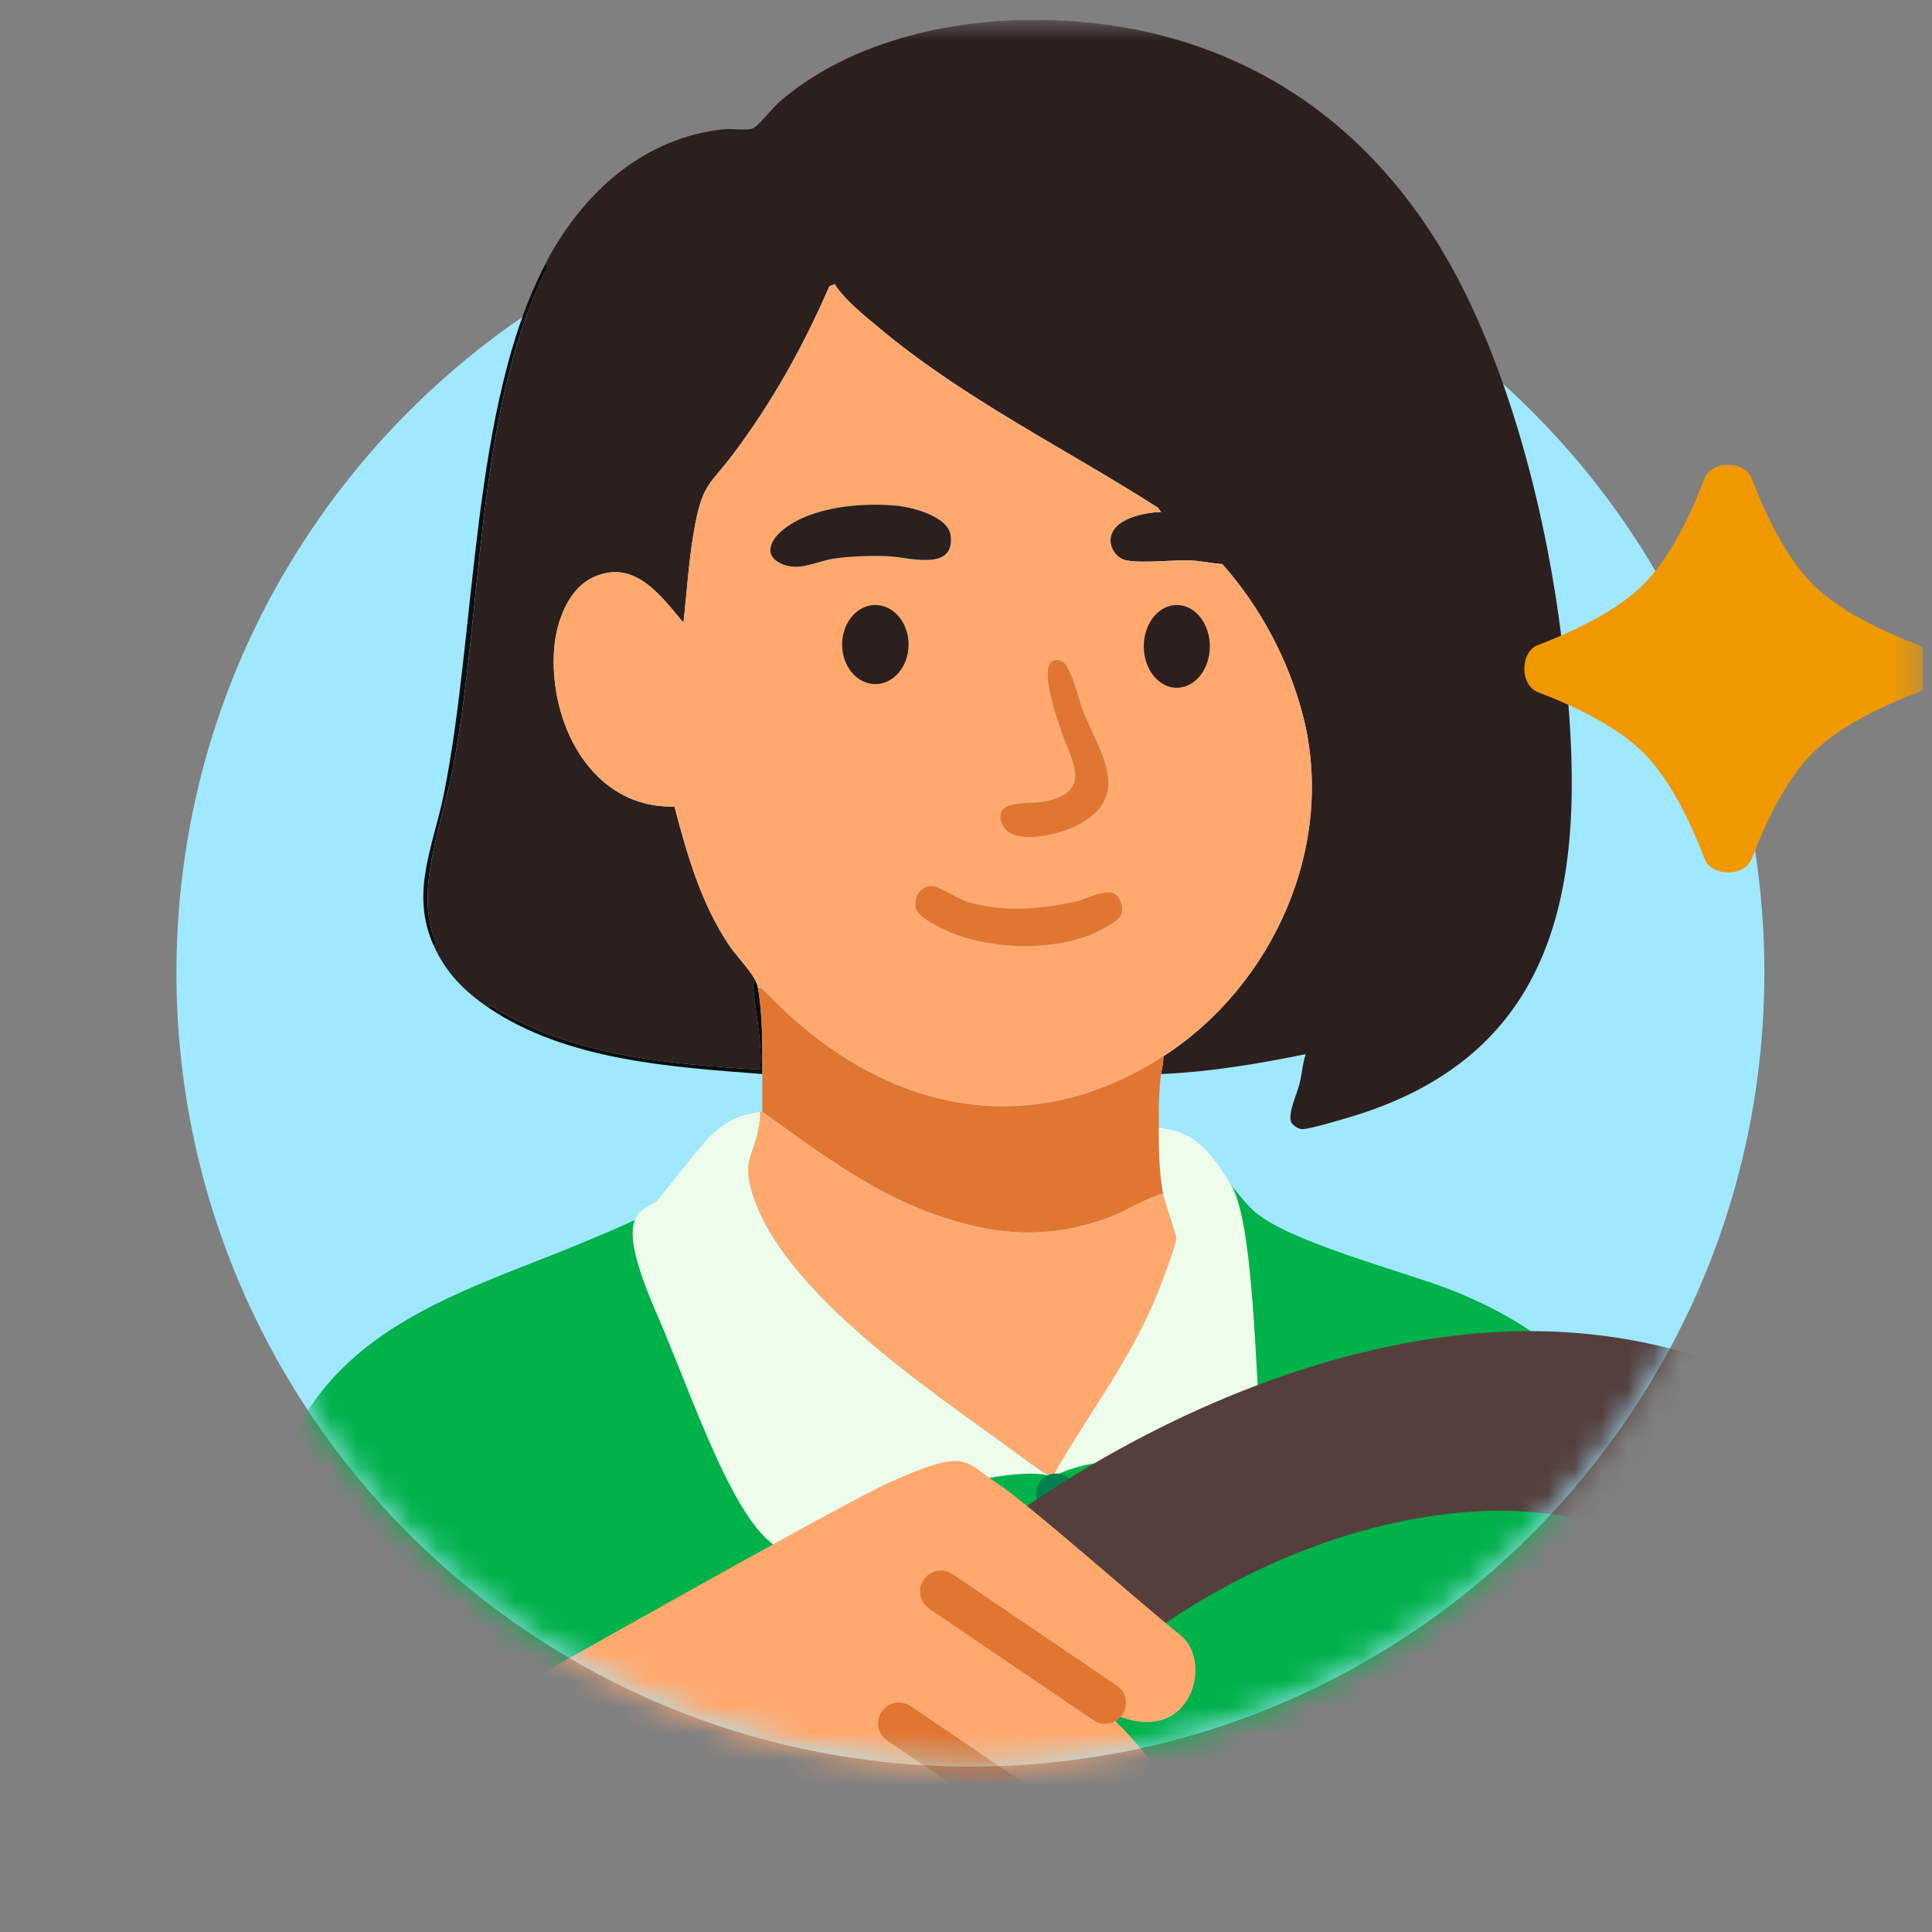 <svg width="73" height="73" viewBox="0 0 73 73" fill="none" xmlns="http://www.w3.org/2000/svg">
<rect x="0" y="0" width="73" height="73" fill="#808080" stroke="none"/>
<g clip-path="url(#clip0_7985_28328)">
<mask id="mask0_7985_28328" style="mask-type:luminance" maskUnits="userSpaceOnUse" x="0" y="0" width="73" height="73">
<path d="M72.666 0.75H0.667V72.75H72.666V0.75Z" fill="white"/>
</mask>
<g mask="url(#mask0_7985_28328)">
<path d="M36.666 66.75C53.235 66.75 66.666 53.319 66.666 36.75C66.666 20.181 53.235 6.75 36.666 6.75C20.098 6.75 6.667 20.181 6.667 36.75C6.667 53.319 20.098 66.75 36.666 66.75Z" fill="#A0E8FF"/>
<mask id="mask1_7985_28328" style="mask-type:alpha" maskUnits="userSpaceOnUse" x="6" y="-13" width="61" height="80">
<path d="M66.666 36.752C66.666 53.321 53.235 66.752 36.666 66.752C20.098 66.752 6.667 53.321 6.667 36.752C6.667 20.184 24.218 -12.82 40.787 -12.82C57.355 -12.82 66.666 20.184 66.666 36.752Z" fill="#A0E8FF"/>
</mask>
<g mask="url(#mask1_7985_28328)">
<path d="M11.17 54.299C23.279 72.216 48.709 73.231 62.161 56.306C61.092 52.498 58.566 50.274 55.041 48.823C53.205 48.068 48.539 46.917 47.301 45.687C47.022 45.41 46.767 45.093 46.514 44.768C45.771 43.816 45.047 42.806 43.784 42.593C43.79 43.468 43.788 44.234 43.949 45.101C44.022 45.493 44.451 46.596 44.443 46.807C44.434 47.062 43.896 48.461 43.763 48.801C42.779 51.304 41.08 53.479 39.764 55.809C39.738 55.809 39.691 55.789 39.628 55.756C39.256 55.557 38.343 54.857 38.129 54.701C35.095 52.493 29.15 48.538 28.328 44.702C28.146 43.856 28.439 43.635 28.611 42.861C28.674 42.581 28.739 42.297 28.719 42.008C27.709 42.119 27.068 42.577 26.449 43.352C25.988 43.93 25.665 44.75 25.228 45.296C24.805 45.824 23.039 46.517 22.344 46.815C18.557 48.435 14.009 49.598 11.633 53.303C11.445 53.595 11.197 53.95 11.17 54.299Z" fill="#01B14A"/>
<path d="M16.378 35.369C16.416 35.476 16.564 35.653 16.389 35.734C16.849 36.755 17.55 37.46 18.459 38.075C18.509 37.893 18.692 38.095 18.767 38.14C21.716 39.909 25.358 40.212 28.723 40.417C28.806 39.439 28.582 38.482 28.484 37.52C28.47 37.383 28.415 37.158 28.557 37.071C28.374 36.685 27.814 36.113 27.546 35.71C26.48 34.111 25.971 32.324 25.486 30.474C22.352 30.563 20.716 27.305 20.943 24.489C21.023 23.495 21.465 22.243 22.427 21.807C23.972 21.109 24.95 22.485 25.825 23.526C25.962 22.3 26.032 21.041 26.264 19.83C26.566 18.244 26.861 18.285 27.727 17.127C29.199 15.159 30.354 13.083 31.335 10.821L31.536 10.733C31.928 11.349 32.658 11.919 33.236 12.403C36.451 15.09 40.238 16.934 43.747 19.178L43.871 19.344C43.256 19.362 41.995 19.59 41.961 20.392C41.946 20.754 42.224 21.121 42.592 21.18C43.303 21.294 44.313 21.138 45.075 21.181C45.438 21.202 45.819 21.294 46.187 21.312C47.614 22.925 48.685 24.923 49.227 27.019C50.501 31.939 48.112 37.236 43.954 39.914C43.974 40.144 43.901 40.361 43.871 40.583C45.712 40.504 47.533 40.198 49.334 39.832C49.212 40.201 49.192 40.597 49.097 40.971C49.002 41.347 48.638 42.097 48.796 42.423C48.894 42.545 49.048 42.659 49.207 42.664C49.465 42.671 50.713 42.297 51.053 42.194C59.731 39.591 59.962 31.991 59.008 24.163C58.45 19.582 57.1 14.19 54.88 10.148C52.577 5.952 49.115 2.881 44.514 1.512C39.789 0.109 33.348 0.511 29.467 3.833C29.232 4.035 28.659 4.751 28.473 4.836C28.21 4.957 27.678 4.846 27.358 4.88C24.406 5.203 22.212 7.115 20.776 9.645C20.716 9.753 20.668 9.87 20.611 9.98C20.777 10.03 20.611 10.23 20.571 10.316C17.961 15.745 18.25 23.171 17.096 29.131C16.721 31.068 15.719 33.492 16.378 35.369Z" fill="#2C201F"/>
<path d="M16.387 35.73C16.562 35.649 16.413 35.472 16.376 35.365C15.716 33.488 16.719 31.064 17.094 29.127C18.247 23.167 17.96 15.742 20.568 10.312C20.609 10.228 20.774 10.026 20.609 9.977C17.797 15.329 18.002 23.872 16.776 29.977C16.372 31.986 15.482 33.721 16.387 35.73Z" fill="#0D0D0D"/>
<path d="M18.456 38.074C21.408 40.072 25.353 40.315 28.803 40.582C28.803 39.531 28.822 38.355 28.637 37.321C28.62 37.224 28.596 37.159 28.554 37.07C28.412 37.157 28.467 37.382 28.481 37.519C28.579 38.481 28.803 39.438 28.72 40.416C25.355 40.211 21.713 39.908 18.764 38.139C18.688 38.094 18.506 37.892 18.456 38.074Z" fill="#0D0D0D"/>
<path d="M20.941 24.49C21.021 23.496 21.463 22.244 22.425 21.808C23.97 21.11 24.947 22.485 25.822 23.527C25.96 22.301 26.03 21.043 26.261 19.831C26.564 18.245 26.859 18.286 27.725 17.128C29.197 15.16 30.352 13.084 31.333 10.822L31.534 10.734C31.926 11.35 32.656 11.92 33.234 12.404C36.449 15.091 40.236 16.936 43.744 19.179L43.869 19.345C43.254 19.363 41.993 19.591 41.959 20.393C41.944 20.756 42.221 21.122 42.59 21.181C43.301 21.294 44.311 21.139 45.072 21.182C45.436 21.203 45.817 21.295 46.184 21.313C47.612 22.926 48.682 24.924 49.225 27.02C50.499 31.94 48.11 37.237 43.951 39.915C38.664 43.321 33.123 41.873 28.973 37.528C28.876 37.428 28.792 37.327 28.638 37.323C28.62 37.225 28.597 37.161 28.555 37.072C28.372 36.686 27.812 36.114 27.543 35.711C26.478 34.112 25.969 32.325 25.484 30.475C22.35 30.564 20.714 27.306 20.941 24.49ZM40.931 26.87C40.77 26.466 40.47 25.066 40.084 24.96C39.072 24.683 39.91 27.026 40.037 27.439C40.408 28.642 41.428 29.923 39.431 30.29C38.913 30.386 37.467 30.186 37.87 31.134C38.243 32.014 40.086 31.521 40.727 31.181C42.825 30.067 41.557 28.434 40.931 26.87ZM34.613 34.337C34.73 34.727 35.755 35.183 36.128 35.318C37.814 35.927 40.288 35.957 41.854 34.997C42.279 34.736 42.56 34.586 42.316 34.001C42.065 33.402 41.187 33.934 40.741 34.039C39.396 34.356 37.952 34.482 36.601 34.088C36.209 33.973 35.562 33.54 35.281 33.491C34.82 33.41 34.488 33.919 34.613 34.337ZM29.49 21.287C30.181 21.625 30.821 21.212 31.502 21.11C32.131 21.017 32.926 20.992 33.562 21.019C34.323 21.052 36.094 21.623 35.921 20.232C35.834 19.538 34.532 19.183 33.952 19.12C32.599 18.974 30.628 19.14 29.546 20.055C29.118 20.417 28.852 20.975 29.49 21.287Z" fill="#FFA96F"/>
<path d="M28.805 40.585V42.007C30.797 43.439 32.833 44.982 35.158 45.832C37.487 46.684 39.547 46.874 41.905 46C42.605 45.742 43.235 45.29 43.953 45.1C43.791 44.233 43.794 43.467 43.787 42.592C43.782 41.932 43.78 41.272 43.87 40.585C43.9 40.362 43.974 40.146 43.953 39.916C38.665 43.322 33.124 41.874 28.974 37.529C28.877 37.429 28.793 37.328 28.639 37.324C28.824 38.358 28.805 39.534 28.805 40.585Z" fill="#E17633"/>
<path d="M28.72 42.008C28.74 42.297 28.676 42.582 28.613 42.861C28.44 43.635 28.148 43.856 28.329 44.702C29.152 48.539 35.096 52.493 38.13 54.702C38.381 54.885 39.586 55.809 39.766 55.809C41.082 53.479 42.781 51.304 43.765 48.801C43.898 48.462 44.436 47.063 44.445 46.807C44.453 46.596 44.024 45.493 43.951 45.101C43.234 45.291 42.603 45.742 41.904 46.001C39.546 46.875 37.486 46.684 35.157 45.833C32.832 44.983 30.797 43.44 28.803 42.008H28.72Z" fill="#FFA96F"/>
<path d="M29.488 21.284C30.18 21.622 30.82 21.209 31.501 21.108C32.13 21.015 32.925 20.989 33.561 21.016C34.322 21.049 36.093 21.621 35.92 20.229C35.833 19.535 34.531 19.18 33.951 19.117C32.598 18.971 30.627 19.137 29.545 20.052C29.116 20.415 28.85 20.972 29.488 21.284Z" fill="#2C201F"/>
<path d="M34.611 34.335C34.727 34.725 35.753 35.181 36.126 35.316C37.812 35.925 40.286 35.956 41.852 34.995C42.277 34.733 42.558 34.584 42.313 33.999C42.062 33.4 41.185 33.932 40.738 34.037C39.394 34.354 37.949 34.48 36.599 34.086C36.207 33.971 35.56 33.538 35.278 33.489C34.817 33.409 34.486 33.917 34.611 34.335Z" fill="#E17633"/>
<path d="M37.865 31.134C38.239 32.014 40.082 31.521 40.722 31.181C42.82 30.067 41.552 28.434 40.927 26.87C40.765 26.466 40.465 25.066 40.079 24.96C39.068 24.683 39.905 27.026 40.033 27.439C40.404 28.642 41.424 29.923 39.426 30.29C38.908 30.386 37.463 30.186 37.865 31.134Z" fill="#E17633"/>
<path d="M33.074 25.849C32.381 25.849 31.819 25.18 31.819 24.354C31.819 23.529 32.381 22.859 33.074 22.859C33.767 22.859 34.33 23.529 34.33 24.354C34.33 25.18 33.767 25.849 33.074 25.849Z" fill="#2C201F"/>
<path d="M44.465 25.987C43.776 25.987 43.217 25.287 43.217 24.423C43.217 23.559 43.776 22.859 44.465 22.859C45.155 22.859 45.713 23.559 45.713 24.423C45.713 25.287 45.155 25.987 44.465 25.987Z" fill="#2C201F"/>
<path d="M39.764 55.81C39.764 55.81 41.967 54.478 45.035 55.81C48.105 57.142 48.044 57.016 47.742 55.218C47.44 53.419 47.481 46.345 46.514 44.769C45.547 43.193 45.046 42.807 43.784 42.594C43.79 43.468 43.788 44.235 43.949 45.102C44.022 45.494 44.45 46.597 44.443 46.808C44.434 47.063 43.896 48.462 43.763 48.801C42.778 51.305 41.08 53.48 39.764 55.81Z" fill="#EDFCEB"/>
<path d="M24.818 49.648C26.466 53.431 28.506 60.09 30.703 58.346C32.819 56.667 38.276 55.354 39.626 55.756C39.254 55.557 38.341 54.857 38.127 54.701C35.093 52.493 29.148 48.538 28.326 44.702C28.144 43.856 28.437 43.635 28.609 42.861C28.672 42.581 28.737 42.297 28.717 42.008C27.708 42.119 27.066 42.577 26.447 43.352C25.986 43.93 25.255 44.836 24.818 45.383C24.121 45.83 23.169 45.865 24.818 49.648Z" fill="#EDFCEB"/>
<path d="M37.359 60.917C36.679 60.917 36.127 60.36 36.127 59.673C36.127 58.987 36.679 58.43 37.359 58.43C38.039 58.43 38.59 58.987 38.59 59.673C38.59 60.36 38.039 60.917 37.359 60.917Z" fill="#00804A"/>
<path d="M39.905 56.426L40.6 62.289" stroke="#00804A" stroke-width="1.5" stroke-linecap="round" stroke-linejoin="round"/>
<path d="M60.149 50.421C49.609 49.268 37.047 56.305 30.405 64.514C28.178 67.37 26.472 70.466 25.556 73.831C23.317 81.792 24.961 89.266 29.873 94.363C31.086 95.772 32.609 96.851 34.403 97.959C36.967 99.516 40.151 100.412 43.395 100.767C57.178 102.275 71.605 92.913 76.037 79.903C76.057 79.723 76.076 79.543 76.116 79.182C80.568 65.992 74.203 51.959 60.149 50.421ZM37.117 68.166C42.328 60.53 51.529 56.431 58.286 57.171C60.989 57.467 63.593 58.663 65.056 60.283C68.485 63.94 70.213 68.141 69.74 72.466C69.681 73.007 69.351 73.518 68.771 73.819C68.191 74.12 67.341 74.392 66.53 74.303L39.504 71.345C38.422 71.227 37.632 70.958 37.15 70.358C36.708 69.398 36.517 68.648 37.117 68.166ZM32.848 77.182C32.907 76.641 33.757 76.37 34.298 76.429L40.514 77.109C42.406 77.316 43.968 78.034 45.221 79.083C46.203 80.103 46.606 81.423 46.197 82.655L41.244 95.425C39.662 94.887 38.119 93.989 36.867 92.94C33.167 89.253 31.617 83.43 32.848 77.182ZM59.792 90.89C56.523 93.268 53.043 95.075 49.681 95.802L50.09 94.57L54.286 83.723C55.412 80.928 59.142 79.331 63.467 79.804L66.169 80.099C66.71 80.159 66.96 80.368 67.211 80.578C67.462 80.788 67.422 81.148 67.382 81.509C65.617 85.145 63.08 88.332 59.792 90.89C59.811 90.71 59.811 90.71 59.792 90.89Z" fill="#543F3D"/>
<path d="M33.586 56.025C31.188 57.112 14.901 66.419 11.096 68.488L26.858 72.177C30.213 70.684 45.986 76.288 39.153 68.488C41.382 69.278 47.537 70.101 41.64 64.54C44.887 66.398 45.954 62.846 44.59 61.77C43.225 60.694 38.802 56.764 37.614 55.999C36.426 55.235 36.583 54.666 33.586 56.025Z" fill="#FFA96F"/>
<path d="M34.9 59.689C35.114 59.374 35.516 59.263 35.854 59.404L35.995 59.48L42.201 63.694C42.56 63.939 42.654 64.429 42.409 64.788C42.165 65.148 41.675 65.242 41.315 64.998L35.11 60.784L34.987 60.681C34.731 60.419 34.687 60.004 34.9 59.689Z" fill="#E17633"/>
<path d="M33.314 64.674C33.528 64.359 33.93 64.247 34.268 64.388L34.409 64.464L40.615 68.679C40.975 68.923 41.068 69.413 40.823 69.773C40.579 70.133 40.089 70.227 39.729 69.982L33.524 65.768L33.401 65.665C33.145 65.403 33.101 64.989 33.314 64.674Z" fill="#E17633"/>
</g>
<path d="M66.188 18.077C65.926 17.391 64.669 17.391 64.406 18.077C63.871 19.48 63.1 21.08 62.107 22.073C61.114 23.066 59.514 23.838 58.111 24.373C57.425 24.635 57.425 25.893 58.111 26.155C59.514 26.69 61.114 27.461 62.107 28.454C63.1 29.448 63.871 31.048 64.406 32.45C64.669 33.137 65.926 33.137 66.188 32.45C66.724 31.048 67.495 29.448 68.488 28.454C69.481 27.461 71.081 26.69 72.484 26.155C73.17 25.893 73.17 24.635 72.484 24.373C71.081 23.838 69.481 23.066 68.488 22.073C67.495 21.08 66.724 19.48 66.188 18.077Z" fill="#F09800"/>
</g>
</g>
<defs>
<clipPath id="clip0_7985_28328">
<rect width="72" height="72" fill="white" transform="translate(0.667 0.75)"/>
</clipPath>
</defs>
</svg>
